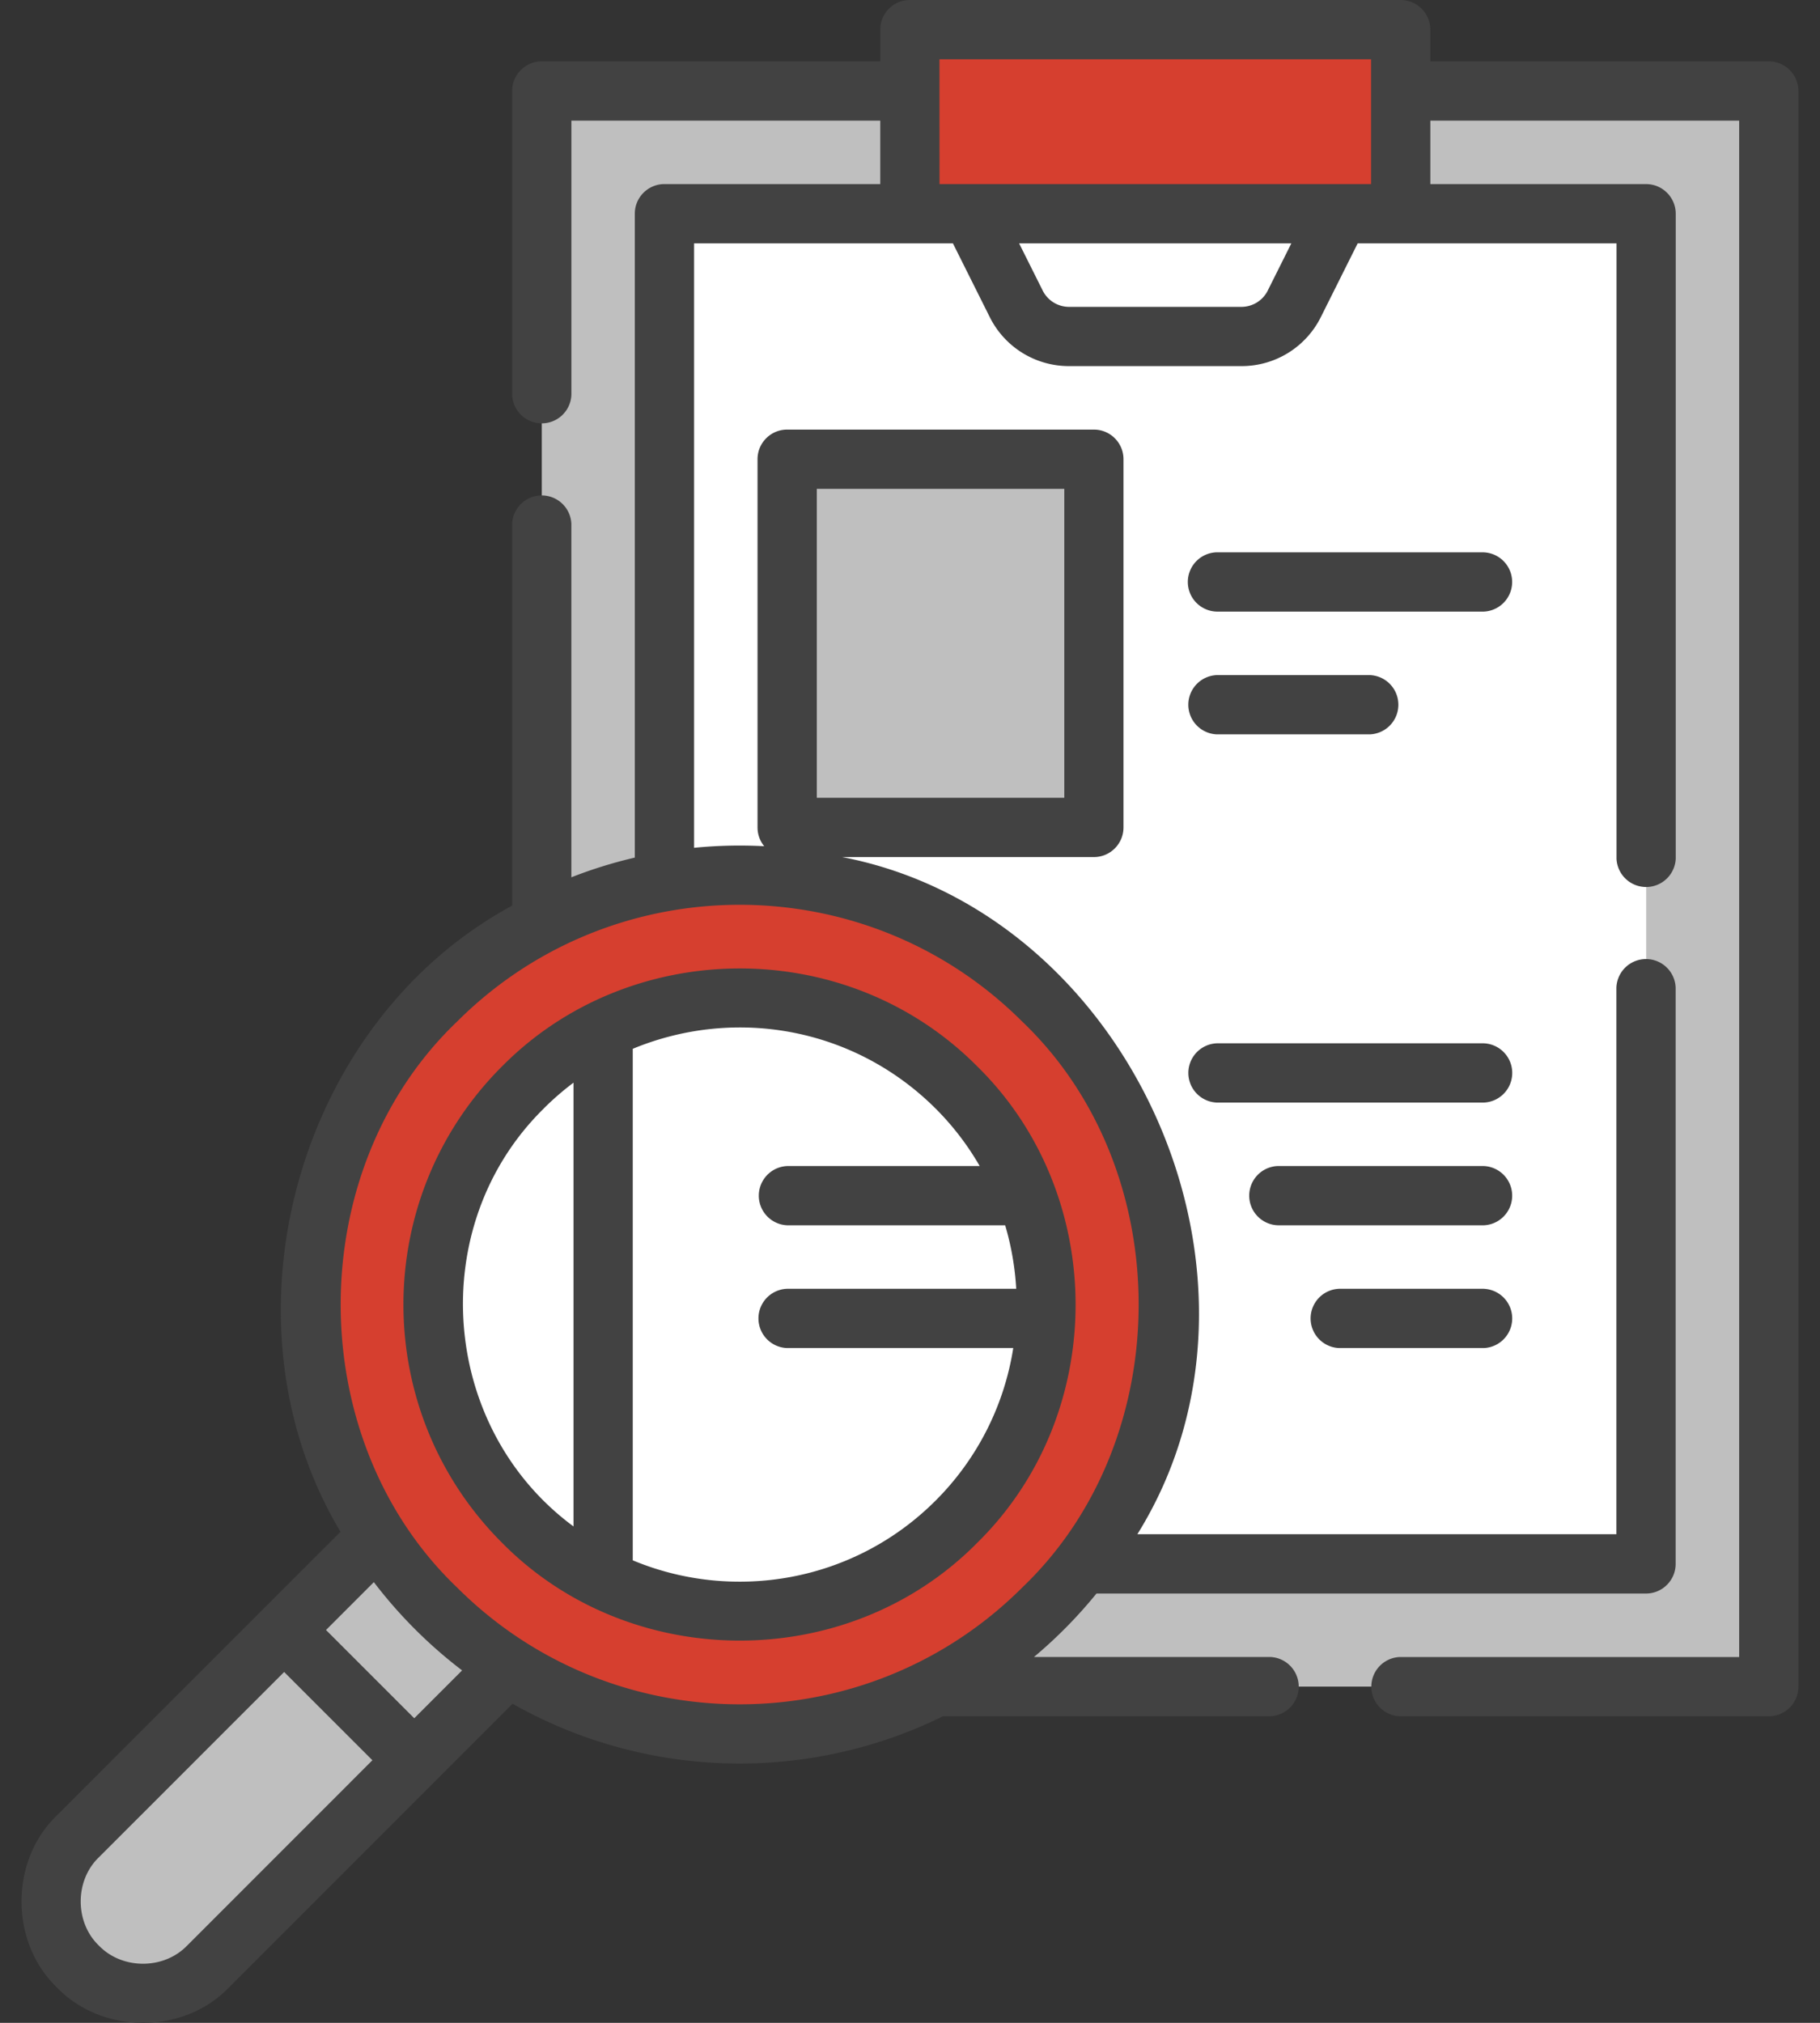<svg fill="none" height="70" width="63" xmlns="http://www.w3.org/2000/svg"><rect width="100%" height="100%" fill="#333333" stroke="none"/><path d="M2.699 68.051a3.185 3.185 0 010-4.505l11.643-11.644 4.505 4.505L7.202 68.05a3.185 3.185 0 01-4.505 0z" fill="#bfbfbf"/><path d="M18.754 3.149h42.474v55.216H18.754z" fill="#bfbfbf"/><path d="M23.004 7.396h33.98v46.722h-33.98z" fill="#fff"/><path d="M25.604 60.01c8.21 0 14.866-6.655 14.866-14.865S33.814 30.28 25.604 30.28s-14.866 6.656-14.866 14.866 6.656 14.866 14.866 14.866z" fill="#d63f2f"/><path d="M27.25 15.891h10.62v12.742H27.25z" fill="#bfbfbf"/><path d="M31.496 1.025h16.989v6.37H31.496z" fill="#d63f2f"/><path d="M33.114 37.635c-3.31-3.31-8.263-3.977-12.235-2.001l-.059.028v18.962c3.983 2.011 8.968 1.355 12.294-1.973 4.147-4.145 4.147-10.87 0-15.016zm-15.02 0c-4.146 4.147-4.146 10.87 0 15.016a10.562 10.562 0 002.723 1.973V35.662a10.59 10.59 0 00-2.724 1.973z" fill="#fff"/><g fill="#424242"><path d="M51.363 19.113h-9.252a1.026 1.026 0 000 2.051h9.252a1.026 1.026 0 000-2.05zm-3.939 6.299a1.026 1.026 0 000-2.05h-5.309a1.026 1.026 0 000 2.05z"/><path d="M61.226 2.123H49.511V1.025A1.028 1.028 0 0048.485 0H31.496c-.566 0-1.025.46-1.025 1.025v1.098H18.754c-.566 0-1.026.46-1.026 1.026v10.507a1.026 1.026 0 002.051 0V4.174h10.692V6.37H23c-.567 0-1.026.46-1.026 1.025v22.282c-.744.173-1.478.4-2.196.682V18.125a1.026 1.026 0 00-2.05 0V31.34c-7.487 4.047-10.305 14.382-5.942 21.666L1.97 62.821c-1.633 1.566-1.633 4.388 0 5.954 1.569 1.634 4.39 1.634 5.956 0l9.817-9.817a15.96 15.96 0 0014.902.432h11.33a1.026 1.026 0 000-2.05h-8.184a16.184 16.184 0 002.164-2.196h19.022c.566 0 1.026-.46 1.026-1.026V34.182a1.026 1.026 0 00-2.051 0v18.91H39.37c5.457-8.764-.132-21.49-10.218-23.433h8.713c.566 0 1.025-.46 1.025-1.026V15.891c0-.566-.459-1.025-1.025-1.025H27.247c-.566 0-1.025.459-1.025 1.025v12.742c0 .247.087.474.232.65a15.992 15.992 0 00-2.428.055V8.422h8.96l1.273 2.547a3.06 3.06 0 002.753 1.7h5.96a3.061 3.061 0 002.751-1.7l1.273-2.547h8.96v21.292a1.026 1.026 0 002.05 0V7.397c0-.566-.459-1.026-1.025-1.026h-7.469V4.175h10.69v53.166H48.45a1.026 1.026 0 000 2.05h12.778c.566 0 1.025-.459 1.025-1.025V3.15c0-.566-.46-1.026-1.025-1.026zM28.274 16.916h8.567v10.692h-8.567zM6.478 67.326c-.806.838-2.25.838-3.056 0-.838-.804-.837-2.251 0-3.054l6.414-6.413 3.055 3.054-6.413 6.414zm7.863-7.865l-3.056-3.055 1.656-1.656a16.2 16.2 0 003.055 3.054l-1.657 1.657zm21.05-24.104c5.375 5.138 5.356 14.455 0 19.573-5.397 5.397-14.177 5.397-19.574 0-5.357-5.121-5.374-14.433 0-19.573 5.397-5.396 14.177-5.396 19.573 0zM32.52 2.051h14.94V6.37H32.522zm11.366 8a1.02 1.02 0 01-.917.568h-5.96a1.02 1.02 0 01-.917-.567l-.815-1.63H44.7l-.815 1.63z"/><path d="M17.37 36.91c-4.54 4.541-4.54 11.928 0 16.469 4.416 4.49 11.974 4.56 16.467 0 4.553-4.485 4.5-12.041 0-16.468-4.554-4.596-12.069-4.464-16.467 0zm1.45 1.451a9.756 9.756 0 011.032-.895v15.356c-4.643-3.426-5.15-10.41-1.031-14.46zm13.566 0a9.545 9.545 0 011.527 1.99h-6.666a1.026 1.026 0 000 2.05h7.547c.213.718.34 1.455.383 2.197h-7.929a1.026 1.026 0 000 2.051h7.826a9.545 9.545 0 01-2.688 5.279c-2.83 2.83-7.001 3.52-10.483 2.067V36.294c3.549-1.467 7.67-.736 10.483 2.067zm18.98-2.257h-9.25a1.026 1.026 0 000 2.05h9.25a1.026 1.026 0 000-2.05zm-.002 4.246h-7.128a1.026 1.026 0 000 2.051h7.128a1.026 1.026 0 000-2.05zm.001 4.248h-5.004a1.026 1.026 0 000 2.051h5.004a1.026 1.026 0 000-2.05z"/></g></svg>